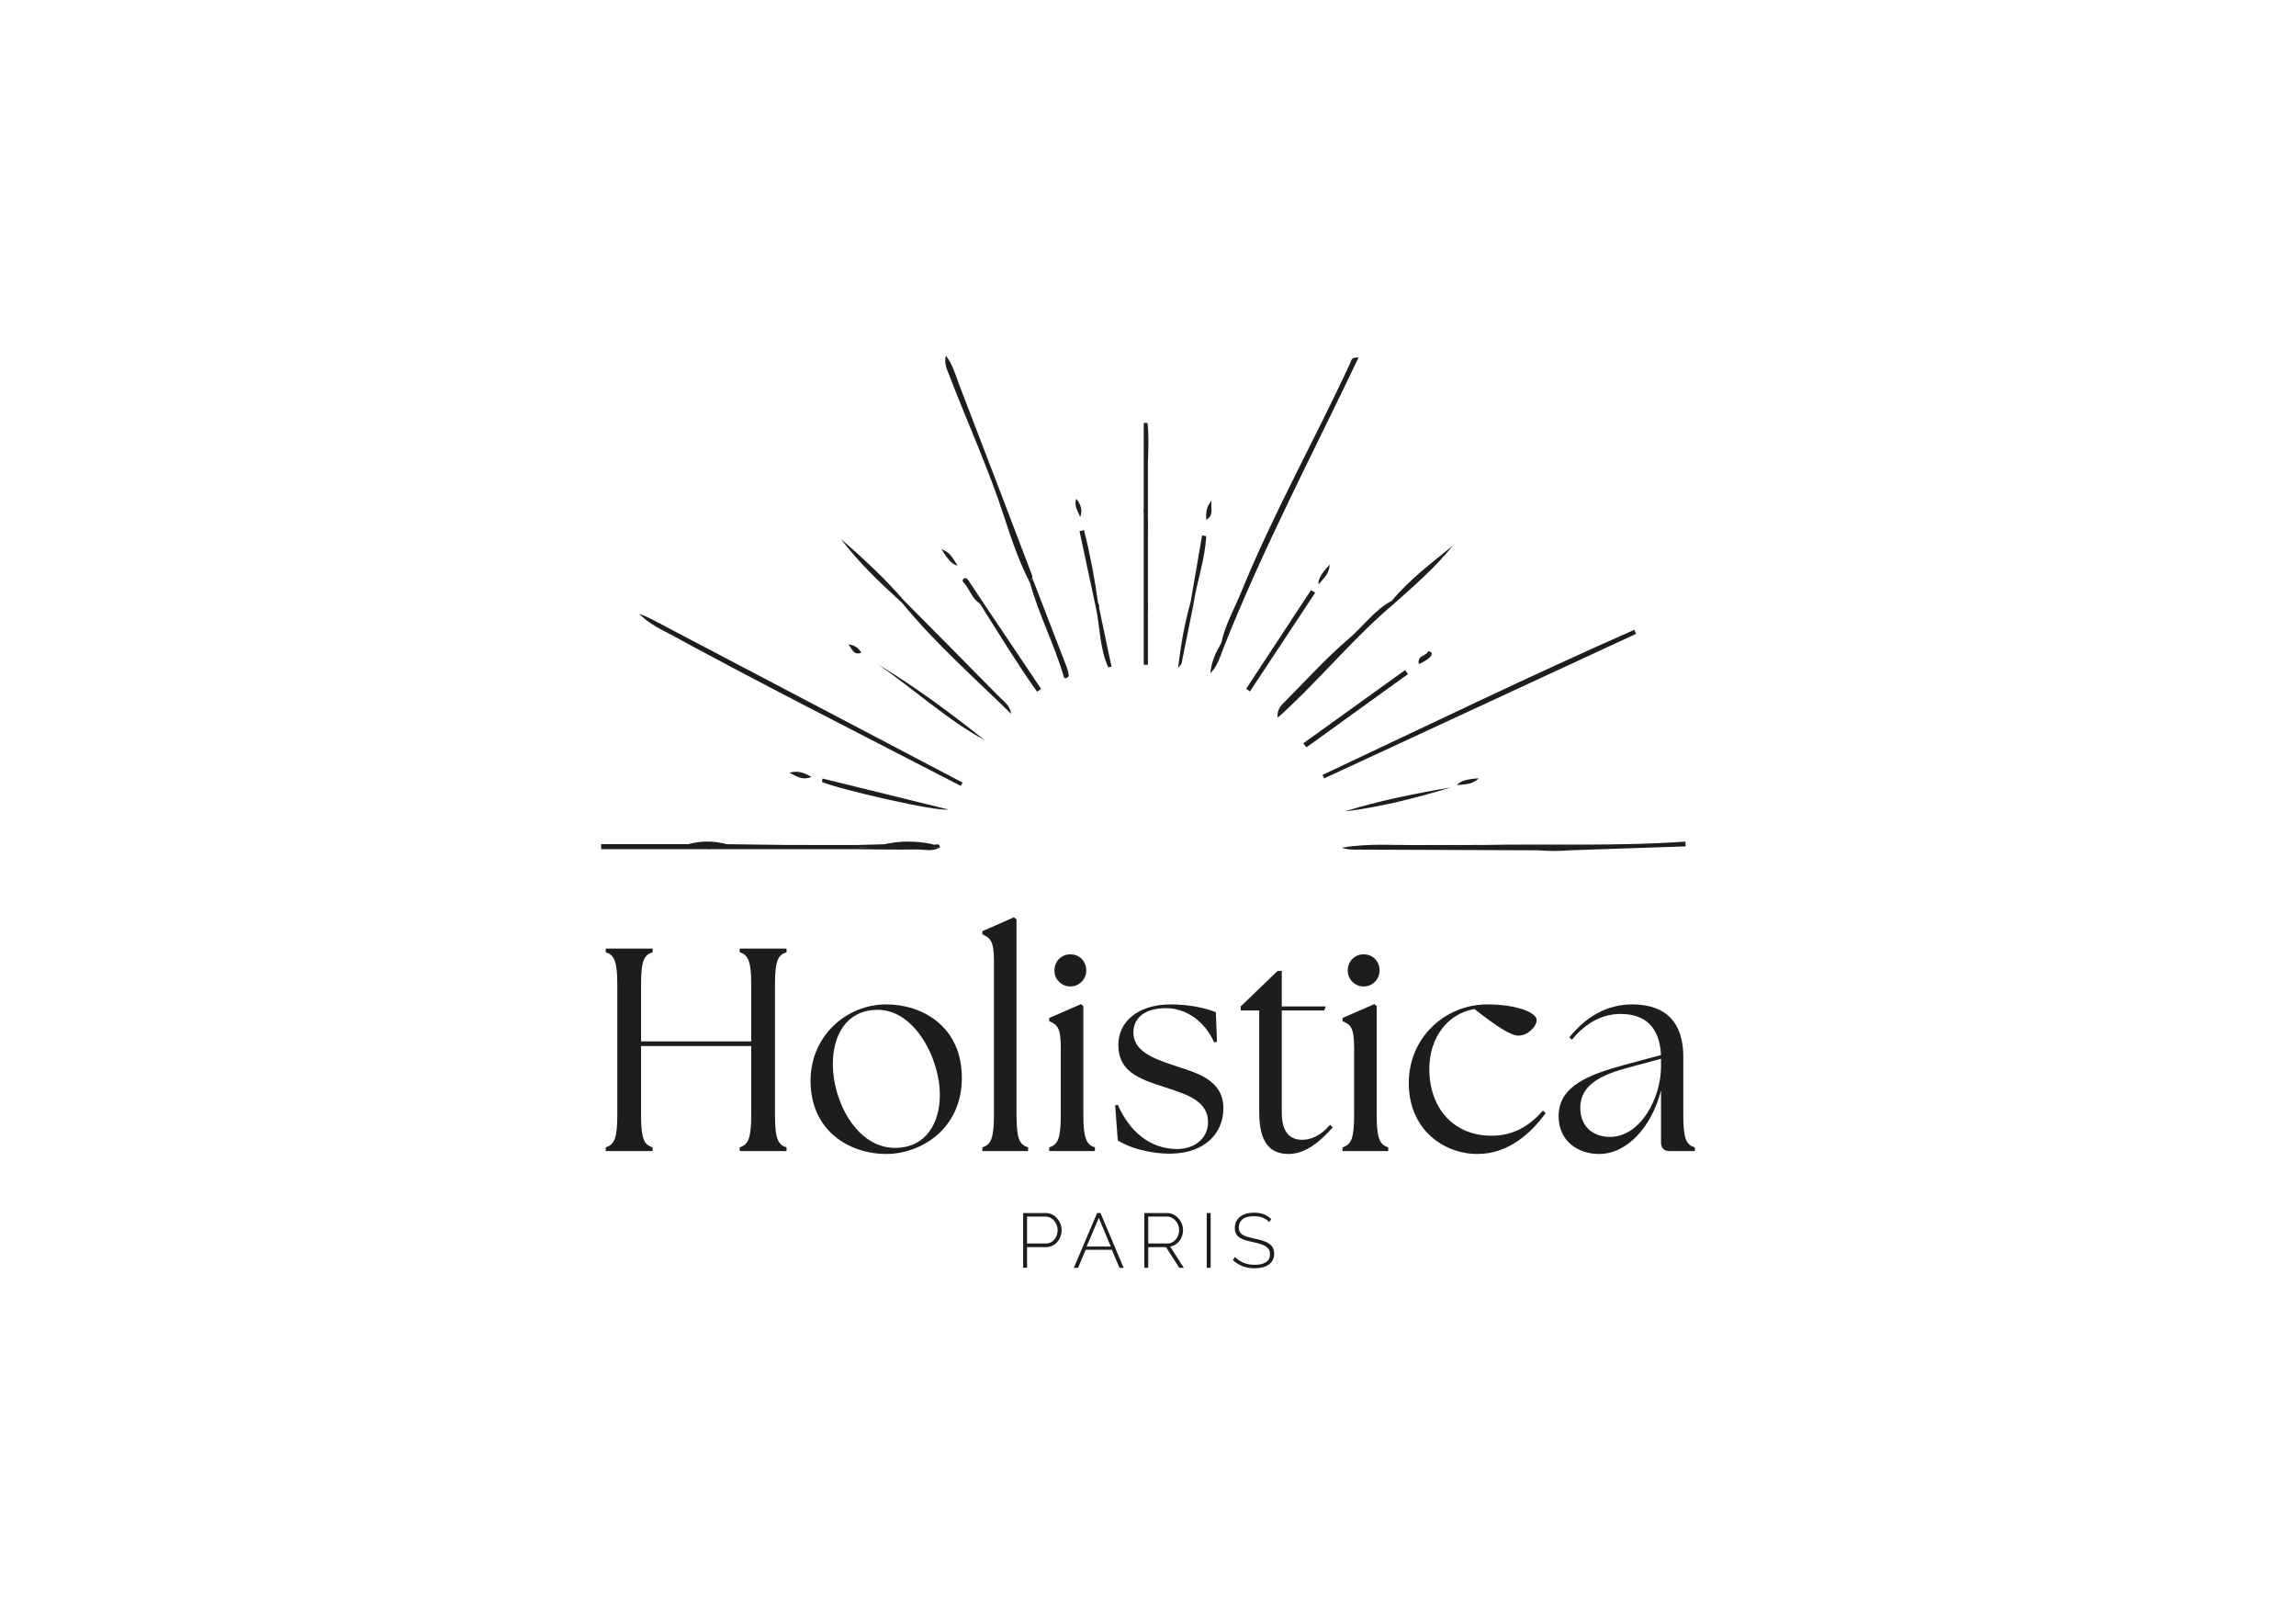 <svg xmlns="http://www.w3.org/2000/svg" id="Calque_1" viewBox="0 0 1190.55 841.89"><defs><style>.cls-1{fill:#1d1d1b;}</style></defs><g><g><path class="cls-1" d="m314.1,594.82c4.5-1.35,6-4.8,6-17.1v-66.9c0-12.3-1.5-15.75-6-17.1v-1.95h24.3v1.95c-4.65,1.35-6,4.8-6,17.1v29.1h57.15v-29.1c0-12.3-1.5-15.75-6-17.1v-1.95h24.3v1.95c-4.65,1.35-6,4.8-6,17.1v66.9c0,12.3,1.35,15.75,6,17.1v1.95h-24.3v-1.95c4.5-1.35,6-4.8,6-17.1v-35.4h-57.15v35.4c0,12.3,1.35,15.75,6,17.1v1.95h-24.3v-1.95Z"></path><path class="cls-1" d="m420.3,560.32c0-23.4,18.75-39.6,39.3-39.6,18.6,0,39.15,11.4,39.15,38.1s-21.45,39.45-39.15,39.45c-19.05,0-39.3-11.85-39.3-37.95Zm43.8,34.8c16.05,0,23.25-12.9,23.25-27.45,0-19.35-13.65-45.15-33.3-44.1-15.3.6-22.2,13.2-22.2,28.2,0,19.05,12.3,43.35,32.25,43.35Z"></path><path class="cls-1" d="m509.4,594.82c4.5-1.35,6-4.8,6-17.1v-79.5c0-10.5-1.95-12-6-13.8v-1.65l16.35-7.2,1.35,1.05v101.1c0,12.3,1.35,15.75,6,17.1v1.95h-23.7v-1.95Z"></path><path class="cls-1" d="m544.05,594.82c4.65-1.35,6-4.8,6-17.1v-34.5c0-10.5-1.8-12-6-13.8v-1.65l16.5-7.2,1.2,1.05v56.1c0,12.3,1.5,15.75,6,17.1v1.95h-23.7v-1.95Zm10.95-100.05c4.8,0,8.25,3.6,8.25,8.4,0,4.5-3.6,8.25-8.25,8.25s-8.25-3.75-8.25-8.25c0-4.8,3.6-8.4,8.25-8.4Z"></path><path class="cls-1" d="m579.6,591.22l-1.35-18.15,1.35-.3c6.3,14.25,16.95,22.8,30.6,22.95,9.3,0,16.2-5.55,16.2-13.95,0-10.8-10.5-14.25-22.05-18-14.25-4.5-24.45-8.4-24.45-22.05,0-11.85,9.9-21,27.3-21,9.75,0,18.6,2.1,23.25,4.05l.6,15.3-1.5.3c-4.8-10.8-14.4-17.7-25.05-17.7s-16.8,4.95-16.8,12.6c0,9.45,9.6,13.35,21.45,17.25,11.4,3.75,25.2,7.2,25.2,22.2,0,12.6-9.45,23.25-27.45,23.4-12,0-22.35-3.6-27.3-6.9Z"></path><path class="cls-1" d="m652.95,576.82v-52.95h-9.6v-2.1l19.2-18.45h2.1v18.45h22.8l-.75,2.1h-22.05v52.95c0,10.2,4.2,14.1,10.65,14.1,4.2,0,9.45-1.95,14.4-7.8l1.35,1.35c-6.45,7.35-14.1,13.8-22.95,13.8-9.45,0-15.15-5.85-15.15-21.45Z"></path><path class="cls-1" d="m696.15,594.82c4.65-1.35,6-4.8,6-17.1v-34.5c0-10.5-1.8-12-6-13.8v-1.65l16.5-7.2,1.2,1.05v56.1c0,12.3,1.5,15.75,6,17.1v1.95h-23.7v-1.95Zm10.95-100.05c4.8,0,8.25,3.6,8.25,8.4,0,4.5-3.6,8.25-8.25,8.25s-8.25-3.75-8.25-8.25c0-4.8,3.6-8.4,8.25-8.4Z"></path><path class="cls-1" d="m730.5,561.52c0-23.7,18.9-40.8,40.8-40.8,14.4,0,25.5,4.05,25.5,8.1,0,3.45-4.65,8.1-9.45,8.1-3.75,0-10.8-4.35-22.8-13.8-13.95,2.4-23.4,14.85-23.4,31.05,0,20.55,12.75,34.65,32.25,34.65,11.55,0,19.8-5.25,26.7-13.05l1.35,1.35c-7.65,10.5-19.35,21.15-35.4,21.15-17.4,0-35.55-12.6-35.55-36.75Z"></path><path class="cls-1" d="m861.29,592.27v-27c-4.65,18.45-17.25,33-32.1,33-11.1,0-21-6.75-21-19.65,0-15.6,15.75-21.45,33.6-26.4l19.5-5.25c-.75-14.55-8.25-21.3-21-21.3-9,0-17.7,4.2-25.2,13.35l-1.35-1.2c8.55-10.65,19.5-17.1,32.55-17.1,18.15,0,26.55,10.05,26.55,27v30c0,12.3,1.35,15.75,6,17.1v1.95h-13.05c-3,0-4.5-1.65-4.5-4.5Zm-26.55-2.85c16.05,0,26.4-20.25,26.55-36v-4.5l-18.9,5.1c-11.1,3.15-23.1,8.1-22.95,20.4,0,9.75,6.75,15,15.3,15Z"></path></g><g><path class="cls-1" d="m530.53,657.29v-28.4h11.68c1.2,0,2.31.25,3.32.76,1.01.51,1.89,1.18,2.62,2.02.73.84,1.31,1.79,1.72,2.84.41,1.05.62,2.11.62,3.18,0,1.15-.19,2.25-.58,3.32-.39,1.07-.93,2.01-1.64,2.84-.71.83-1.55,1.49-2.54,1.98-.99.49-2.08.74-3.28.74h-9.88v10.72h-2.04Zm2.04-12.6h9.8c.93,0,1.77-.19,2.52-.58.75-.39,1.38-.91,1.9-1.56.52-.65.92-1.4,1.2-2.24.28-.84.42-1.71.42-2.62s-.17-1.82-.5-2.66c-.33-.84-.79-1.58-1.36-2.22-.57-.64-1.24-1.15-2-1.52-.76-.37-1.57-.56-2.42-.56h-9.56v13.96Z"></path><path class="cls-1" d="m568.89,628.9h1.76l12,28.4h-2.16l-3.96-9.36h-13.56l-3.96,9.36h-2.2l12.08-28.4Zm7.08,17.36l-6.2-14.88-6.32,14.88h12.52Z"></path><path class="cls-1" d="m593.37,657.29v-28.4h11.8c1.2,0,2.31.25,3.32.76s1.89,1.18,2.62,2.02c.73.84,1.31,1.79,1.72,2.84s.62,2.11.62,3.18-.16,2.05-.48,3.02c-.32.97-.77,1.85-1.36,2.62-.59.77-1.29,1.41-2.12,1.92-.83.51-1.73.84-2.72,1l7.08,11.04h-2.36l-6.88-10.72h-9.2v10.72h-2.04Zm2.04-12.6h9.96c.91,0,1.73-.2,2.48-.6.75-.4,1.39-.93,1.92-1.58.53-.65.94-1.4,1.22-2.24s.42-1.7.42-2.58-.17-1.78-.5-2.62c-.33-.84-.79-1.58-1.36-2.22-.57-.64-1.24-1.15-2-1.54-.76-.39-1.58-.58-2.46-.58h-9.68v13.96Z"></path><path class="cls-1" d="m625.73,657.29v-28.4h2.04v28.4h-2.04Z"></path><path class="cls-1" d="m658.13,633.62c-1.84-2.05-4.44-3.08-7.8-3.08-2.77,0-4.79.53-6.06,1.58-1.27,1.05-1.9,2.47-1.9,4.26,0,.91.16,1.66.48,2.26.32.6.82,1.11,1.5,1.54.68.43,1.54.79,2.58,1.08,1.04.29,2.29.6,3.76.92,1.52.32,2.9.67,4.14,1.06,1.24.39,2.29.87,3.16,1.46.87.59,1.53,1.31,2,2.16s.7,1.91.7,3.16-.25,2.35-.74,3.28c-.49.93-1.19,1.71-2.08,2.34-.89.63-1.96,1.1-3.2,1.42-1.24.32-2.62.48-4.14.48-4.43,0-8.17-1.41-11.24-4.24l1.08-1.64c1.2,1.25,2.67,2.25,4.4,2.98,1.73.73,3.68,1.1,5.84,1.1,2.48,0,4.42-.45,5.82-1.36,1.4-.91,2.1-2.28,2.1-4.12,0-.93-.19-1.73-.56-2.38-.37-.65-.93-1.22-1.66-1.7-.73-.48-1.66-.89-2.78-1.24s-2.43-.68-3.92-1c-1.52-.32-2.86-.66-4.02-1.02s-2.13-.81-2.92-1.36c-.79-.55-1.38-1.21-1.78-1.98s-.6-1.75-.6-2.92c0-1.28.25-2.41.74-3.4.49-.99,1.18-1.82,2.06-2.5.88-.68,1.93-1.19,3.16-1.54,1.23-.35,2.59-.52,4.08-.52,1.84,0,3.48.27,4.92.82,1.44.55,2.75,1.38,3.92,2.5l-1.04,1.6Z"></path></g></g><g><path class="cls-1" d="m633.22,333.58c1.96-9.54,6.84-17.93,10.47-26.81,16.56-40.57,38.05-78.79,56.42-118.49.48-1.04.37-3.26,4.36-2.93-24.01,50.44-49.81,99.4-70.15,150.84-1.95-.19-1.99-1.2-1.11-2.6Z"></path><path class="cls-1" d="m685.76,401.76c53.78-25.3,107.26-51.26,161.66-75.23.32.69.63,1.38.95,2.07-53.93,24.99-107.85,49.97-161.78,74.96l-.83-1.8Z"></path><path class="cls-1" d="m768.88,438.07c35.02-.68,70.06.77,105.07-1.76.04.83.07,1.67.11,2.5-19.92.67-39.84,1.34-59.76,2.01-5.62.47-11.24.47-16.86,0-31.23-.11-62.46-.23-93.68-.34-2.66,0-5.32,0-7.99-.96,13.78-2.52,27.69-1.19,41.54-1.41,10.53.69,21.06.74,31.58-.04Z"></path><path class="cls-1" d="m534.18,302.41c-5.56-10.8-9.54-22.25-13.25-33.74-8.19-25.34-19.28-49.53-28.79-74.34-1.1-2.88-2.75-5.78-1.65-9.98,3.73,4.99,5.04,10.35,6.96,15.31,12.73,32.89,25.24,65.87,37.8,98.82.14.38.05.85.06,1.27-.72.74-.12,2.04-1.14,2.65Z"></path><path class="cls-1" d="m723.13,312.75c-21.52,17.99-39.08,40.09-60.63,59.38-.36-4.09,1.42-6.04,3.36-7.97,11.07-11.04,21.52-22.81,33.39-32.9,7.63-6.48,13.45-15.02,22.5-19.84,1.32-.44,1.65.14,1.39,1.34Z"></path><path class="cls-1" d="m468.91,311.51c16.28,16.43,32.6,32.81,48.8,49.31,2.64,2.68,5.98,4.89,6.66,9.31-19.24-18.8-39.44-36.62-56.56-57.52-.32-1.05.05-1.41,1.09-1.1Z"></path><path class="cls-1" d="m376.66,437.67c10.35.13,20.7.27,31.05.4-.9,3.31-3.57,1.58-5.35,1.64-12.09.44-24.2-.5-36.29.53h-54.36c0-.86,0-1.72,0-2.58h45.18c6.59-.71,13.18-.71,19.77,0Z"></path><path class="cls-1" d="m455.22,344.43c19.32,11.62,37.57,25.12,55.35,39.31-19.9-10.88-36.59-26.44-55.35-39.31Z"></path><path class="cls-1" d="m675.77,385.38c17.61-12.66,35.21-25.31,52.82-37.97.5.69,1,1.37,1.5,2.06-17.56,12.67-35.12,25.34-52.68,38.01-.55-.7-1.09-1.4-1.64-2.1Z"></path><path class="cls-1" d="m595.23,317.96v26.66c-.72,0-1.45,0-2.17-.01v-78.79c1.01-7.08.11-14.2.51-21.28.09-1.62-1.25-4,1.65-4.73,0,9.56,0,19.11,0,28.67-.74,16.49-.75,32.99,0,49.48Z"></path><path class="cls-1" d="m426.5,403.63c21.72,5.34,43.44,10.68,65.17,16.02-5.51,1.38-56.66-10.48-65.46-14.21l.29-1.81Z"></path><path class="cls-1" d="m534.18,302.41c.38-.88.76-1.77,1.14-2.65,5.96,15.4,11.93,30.79,17.85,46.21.52,1.35.86,2.79,1.04,4.22.05.4-.7,1.08-1.22,1.31-.53.23-1.16.14-1.42-.75-4.77-16.48-12.83-31.78-17.39-48.34Z"></path><path class="cls-1" d="m646.2,357.04c11.21-17.04,22.41-34.08,33.62-51.12.71.46,1.43.92,2.14,1.38-11.28,17.06-22.55,34.13-33.83,51.19-.64-.48-1.29-.97-1.93-1.45Z"></path><path class="cls-1" d="m366.08,440.25c11.33-2.28,22.79-.34,34.16-1.13,2.5-.17,5.22.95,7.47-1.05,12.23,0,24.46,0,36.69.01.49.24.97.51,1.43.81.25.55.15,1.01-.35,1.36-26.47,0-52.94,0-79.4,0Z"></path><path class="cls-1" d="m509.2,311.49c10.22,15.23,20.45,30.46,30.67,45.69-.71.48-1.41.97-2.12,1.45-10.51-14.81-19.96-30.36-29.67-45.73-.6-1.23.15-1.41,1.11-1.41Z"></path><path class="cls-1" d="m697.14,420.71c18.05-5.61,36.57-9.32,55.2-12.47-18.1,5.46-36.36,10.18-55.2,12.47Z"></path><path class="cls-1" d="m468.91,311.51c-.36.37-.73.73-1.09,1.1-11.3-10.31-22.41-20.81-31.71-33.07,11.61,9.98,22.75,20.41,32.8,31.98Z"></path><path class="cls-1" d="m723.13,312.75c-.46-.45-.92-.89-1.39-1.34,9.17-11,20.54-19.55,31.59-28.48-8.94,11.12-19.65,20.39-30.21,29.82Z"></path><path class="cls-1" d="m568.32,315.33c-2.85-13.32-5.71-26.65-8.56-39.97.78-.16,1.55-.32,2.33-.49,3.17,12.45,5.56,25.07,7.31,37.84.74,1.33,1.14,2.51-1.08,2.62Z"></path><path class="cls-1" d="m617.38,312.08c1.98-11.5,3.96-23,5.94-34.5.71.12,1.43.25,2.14.37-.6,12.28-5,23.98-6.75,36.09-1.5.07-1.76-.71-1.33-1.95Z"></path><path class="cls-1" d="m595.22,239.81c-2.36,5.62-.44,11.5-1.09,17.22-.33,2.93.99,6.07-1.07,8.79v-46.53c.65-.01,1.29-.02,1.94-.04.81,6.81.44,13.69.23,20.55Z"></path><path class="cls-1" d="m568.32,315.33c.36-.87.72-1.74,1.08-2.62,2.32,10.98,4.63,21.95,6.95,32.93-.55.12-1.1.23-1.65.35-4.48-9.66-4.25-20.44-6.37-30.66Z"></path><path class="cls-1" d="m617.38,312.08l1.33,1.95c-2.01,10-4.01,20-6.05,29.99-.07.36-.49.65-1.76,2.25,1.43-12.57,3.44-23.48,6.49-34.2Z"></path><path class="cls-1" d="m595.23,317.96c-1.25-1.19-1.08-2.75-1.08-4.26,0-13.66,0-27.31,0-40.97,0-1.51-.17-3.06,1.08-4.26,0,16.49,0,32.99,0,49.48Z"></path><path class="cls-1" d="m445.68,439.25c-.42-.39-.85-.77-1.27-1.16,4.71-.13,9.43-.25,14.14-.38,8.32-.8,16.63-.75,24.95-.03,1.15.91,3.6-1.2,3.91,1.67-13.91.67-27.82.87-41.73-.11Z"></path><g><path class="cls-1" d="m498.19,407.46c-52.78-27.34-105.9-54.02-157.99-82.65.35-.67.71-1.34,1.06-2.01,52.62,27.64,105.23,55.28,157.85,82.92-.31.58-.62,1.17-.92,1.75Z"></path><path class="cls-1" d="m356.13,332.77c-8.58-4.37-17.83-7.51-24.74-14.57,9.19,3.27,16.95,9.02,24.74,14.57Z"></path></g><path class="cls-1" d="m445.68,439.25c13.91.04,27.82.07,41.73.11-4.03,2.38-8.43.95-12.63,1.04-9.76.19-19.53-.06-29.3-.13.07-.34.14-.68.19-1.02Z"></path><path class="cls-1" d="m633.22,333.58c.37.87.74,1.74,1.11,2.6-1.76,4.53-3.05,9.31-6.76,12.88.56-5.69,2.69-10.74,5.65-15.48Z"></path><path class="cls-1" d="m509.2,311.49c-.37.47-.74.94-1.11,1.41-3.96-2.41-5.13-6.94-7.87-10.27-.7-.86-1.71-1.58-.53-2.55,1.13-.93,1.98.1,2.57.96,2.35,3.46,4.64,6.96,6.95,10.45Z"></path><path class="cls-1" d="m768.88,438.07c-3.26,2.87-7.09,1.05-10.55.96-7.01-.18-14.12,1.44-21.03-.92,10.53-.01,21.05-.03,31.58-.04Z"></path><path class="cls-1" d="m483.49,437.68c-8.32.01-16.63.02-24.95.03,8.31-1.87,16.63-1.84,24.95-.03Z"></path><path class="cls-1" d="m488.24,284.69c4.97,1.93,6.1,5.4,8.26,8.52q-3.65-.45-8.26-8.52Z"></path><path class="cls-1" d="m766.86,403.51c-3.96,3.57-7.57,3.02-11.33,3.53q2.05-3.05,11.33-3.53Z"></path><path class="cls-1" d="m689.54,292.68c-.46,5.31-3.47,7.37-5.86,10.32q-.59-3.63,5.86-10.32Z"></path><path class="cls-1" d="m376.66,437.67c-6.59,0-13.18,0-19.77,0,6.59-1.83,13.18-1.83,19.77,0Z"></path><path class="cls-1" d="m409.31,400.62c4.54-1.27,7.38-.04,11.57,2.14-4.92,2.01-7.67-.26-11.57-2.14Z"></path><path class="cls-1" d="m735.69,344.27c-.95-4.69,4.04-4.08,4.94-6.69.56.23,1.35.31,1.61.72.25.4.14,1.31-.17,1.7-1.62,2-3.78,3.18-6.38,4.27Z"></path><path class="cls-1" d="m560.08,268.04c-1.02-2.98-3.36-5.69-1.99-9.44,2.36,3,3.4,5.95,1.99,9.44Z"></path><path class="cls-1" d="m625.43,269.49c-.05-3.65-.14-6.3,2.73-9.91-.41,4.41,1.4,7.59-2.73,9.91Z"></path><path class="cls-1" d="m439.82,334.09c2.96.29,5.3,1.54,6.81,4.32-4.36,1.62-4.85-2.49-6.81-4.32Z"></path></g></svg>